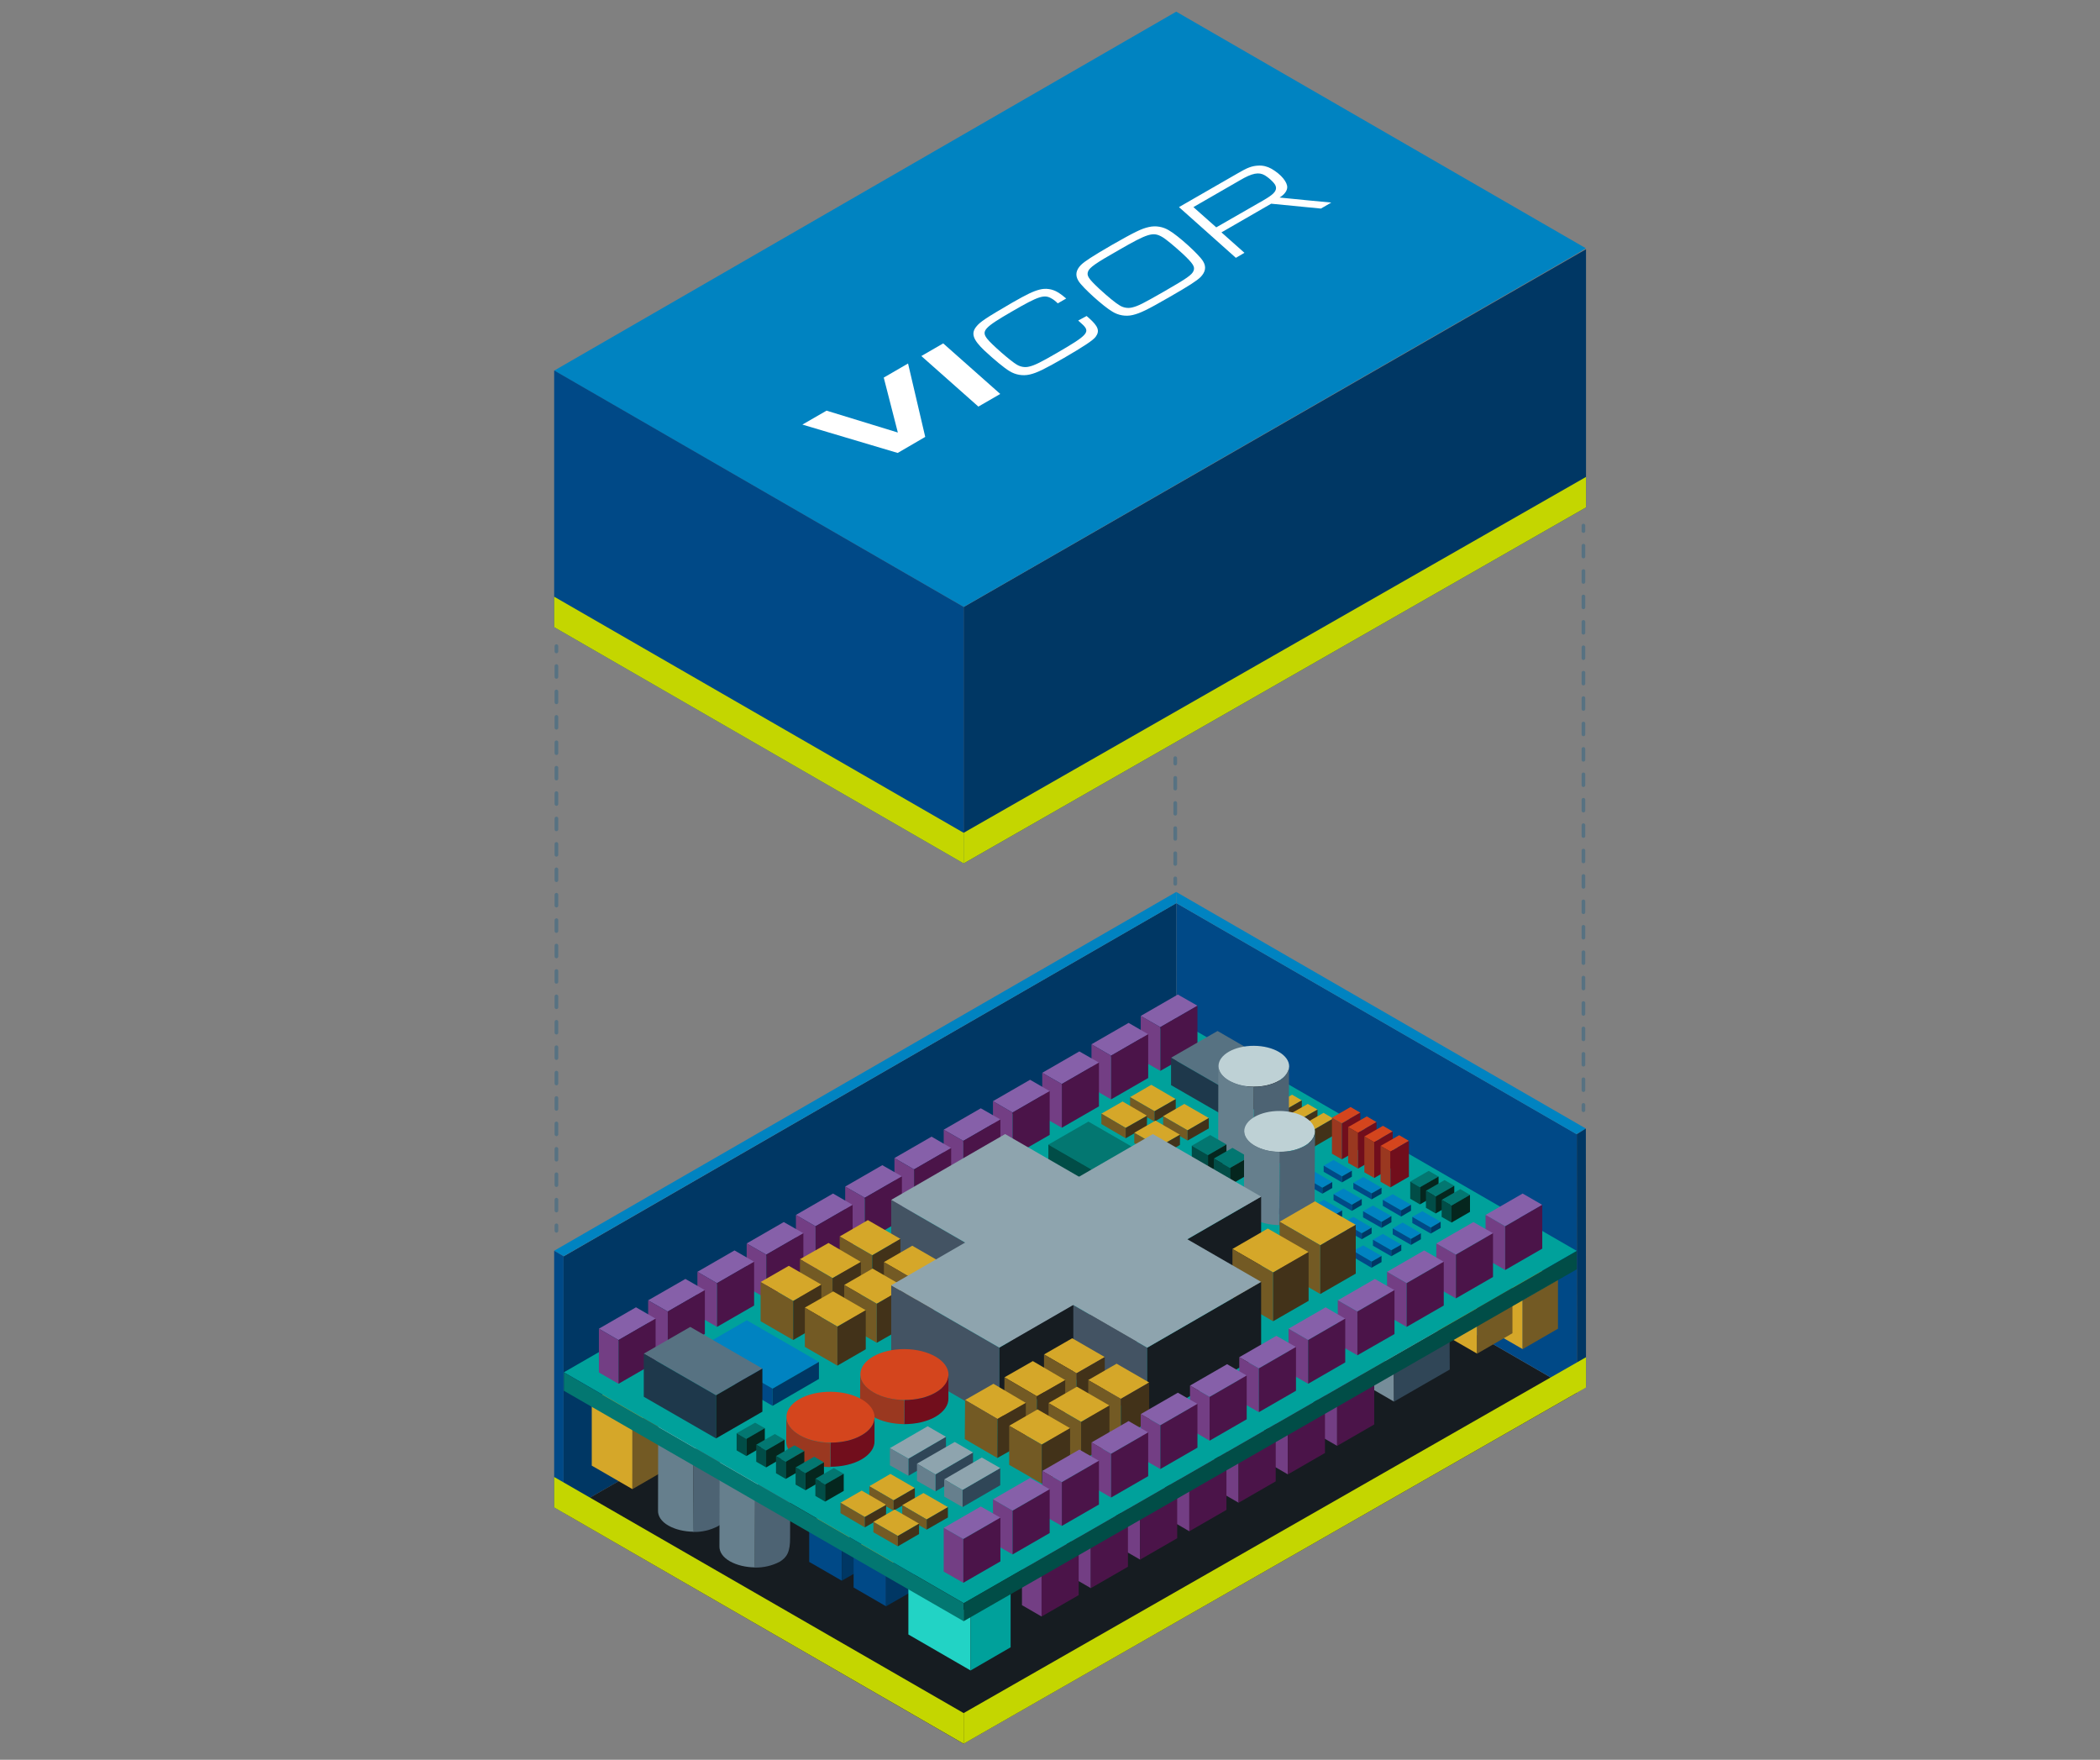 <?xml version="1.0" encoding="utf-8"?>
<!-- Generator: Adobe Illustrator 25.4.2, SVG Export Plug-In . SVG Version: 6.00 Build 0)  -->
<svg version="1.1" id="Layer_1" xmlns="http://www.w3.org/2000/svg" xmlns:xlink="http://www.w3.org/1999/xlink" x="0px" y="0px"
	 viewBox="0 0 1296 1085.9" style="enable-background:new 0 0 1296 1085.9;" xml:space="preserve">
<rect x="0" y="0" width="1296" height="1085.9" fill="#808080" stroke="none"/>
<style type="text/css">
	.st0{fill:#003764;}
	.st1{fill:#0083C1;}
	.st2{fill:#004987;}
	.st3{fill:#C4D600;}
	.st4{fill:#161C21;}
	.st5{fill:#768D99;}
	.st6{fill:#BED1D5;}
	.st7{fill:#304657;}
	.st8{fill:#D5A729;}
	.st9{fill:#735A24;}
	.st10{fill:#22D3C5;}
	.st11{fill:#00A19B;}
	.st12{fill:#8660A9;}
	.st13{fill:#733E84;}
	.st14{fill:#4B1449;}
	.st15{fill:#4D6373;}
	.st16{fill:#667F8D;}
	.st17{fill:#037771;}
	.st18{fill:#014D47;}
	.st19{fill:#8EA4AE;}
	.st20{fill:#423219;}
	.st21{fill:#577282;}
	.st22{fill:#1E384B;}
	.st23{fill:#05261E;}
	.st24{fill:#435363;}
	.st25{fill:#D4451D;}
	.st26{fill:#710E1C;}
	.st27{fill:#9A3820;}
	.st28{fill:#FFFFFF;}
	.st29{fill:none;stroke:#577282;stroke-width:2.25;stroke-linecap:round;stroke-linejoin:round;}
	.st30{fill:none;stroke:#577282;stroke-width:2.25;stroke-linecap:round;stroke-linejoin:round;stroke-dasharray:6.72,8.96;}
	.st31{fill:none;stroke:#577282;stroke-width:2.25;stroke-linecap:round;stroke-linejoin:round;stroke-dasharray:6.64,8.86;}
</style>
<polygon class="st0" points="978.8,313.1 978.8,153.8 594.7,374.6 594.7,532.8 "/>
<polygon class="st1" points="725.9,7.2 342,228.7 347.8,232.1 594.7,374.5 973,156.7 978.7,153.2 "/>
<polygon class="st2" points="342,387 342,228.6 594.7,374.5 594.7,532.8 "/>
<polygon class="st3" points="342,387 342,368.2 594.7,513.9 594.7,532.8 "/>
<polygon class="st3" points="978.8,313.1 978.8,294.3 594.7,513.9 594.7,532.8 "/>
<polygon class="st0" points="726.1,716.6 726,557.3 347.8,775.3 347.8,933.5 "/>
<polygon class="st4" points="347.8,933.5 594.6,1076 973.3,859.4 726.1,716.6 "/>
<polyline class="st5" points="860.2,843.3 824.3,822.5 824.4,844.1 860.3,864.9 "/>
<polygon class="st6" points="858.6,802.7 824.3,822.5 860.2,843.3 894.6,823.5 "/>
<polyline class="st7" points="860.2,843.3 894.6,823.5 894.7,845.1 860.3,864.9 "/>
<polygon class="st2" points="726.1,716.6 726,557.3 973.1,699.9 973.2,859.3 "/>
<polygon class="st8" points="939.7,802.4 914.5,787.8 936.4,775.2 961.5,789.8 "/>
<polygon class="st8" points="914.5,787.8 914.5,818 939.7,832.5 939.7,802.4 "/>
<polygon class="st9" points="961.5,789.8 961.5,819.9 939.7,832.5 939.7,802.4 "/>
<polygon class="st8" points="911.6,805.2 886.5,790.7 908.3,778.1 933.4,792.6 "/>
<polygon class="st8" points="886.5,790.7 886.5,820.8 911.6,835.3 911.6,805.2 "/>
<polygon class="st9" points="933.4,792.6 933.4,822.7 911.6,835.3 911.6,805.2 "/>
<polygon class="st8" points="519.5,951.3 499.4,939.7 516.8,929.6 537,941.2 "/>
<polygon class="st2" points="499.4,939.7 499.4,963.8 519.5,975.4 519.5,951.3 "/>
<polygon class="st0" points="537,941.2 537,965.4 519.5,975.4 519.5,951.3 "/>
<polygon class="st8" points="546.8,967.1 526.8,955.5 544.2,945.4 564.3,957 "/>
<polygon class="st2" points="526.8,955.5 526.8,979.6 546.8,991.2 546.8,967.1 "/>
<polygon class="st0" points="564.3,957 564.3,981.2 546.8,991.2 546.8,967.1 "/>
<polygon class="st10" points="560.6,973.5 560.6,1008.6 599,1030.8 599,995.7 "/>
<polygon class="st11" points="623.7,981.4 623.7,1016.5 599,1030.8 599,995.7 "/>
<polygon class="st8" points="390.3,879 365.2,864.4 387,851.8 412.1,866.4 "/>
<polygon class="st8" points="365.2,864.4 365.2,904.4 390.3,918.9 390.3,879 "/>
<polygon class="st9" points="412.1,866.4 412.1,906.3 390.3,918.9 390.3,879 "/>
<polygon class="st12" points="825.2,865.2 813.1,858.2 836,845 848.1,852 "/>
<polygon class="st13" points="813.1,858.2 813.1,885.2 825.2,892.2 825.2,865.2 "/>
<polygon class="st14" points="848.1,852 848.1,879 825.2,892.2 825.2,865.2 "/>
<polygon class="st12" points="794.8,882.8 782.7,875.8 805.6,862.6 817.7,869.6 "/>
<polygon class="st13" points="782.7,875.8 782.7,902.8 794.8,909.8 794.8,882.8 "/>
<polygon class="st14" points="817.7,869.6 817.7,896.6 794.8,909.8 794.8,882.8 "/>
<polygon class="st12" points="764.4,900.3 752.3,893.3 775.2,880.1 787.3,887.1 "/>
<polygon class="st13" points="752.3,893.3 752.3,920.3 764.4,927.3 764.4,900.3 "/>
<polygon class="st14" points="787.3,887.1 787.3,914.1 764.4,927.3 764.4,900.3 "/>
<polygon class="st12" points="734,917.9 721.9,910.9 744.8,897.7 756.9,904.7 "/>
<polygon class="st13" points="721.9,910.9 721.9,937.9 734,944.9 734,917.9 "/>
<polygon class="st14" points="756.9,904.7 756.9,931.7 734,944.9 734,917.9 "/>
<polygon class="st12" points="703.6,935.4 691.5,928.4 714.4,915.2 726.5,922.2 "/>
<polygon class="st13" points="691.5,928.4 691.5,955.4 703.6,962.4 703.6,935.4 "/>
<polygon class="st14" points="726.5,922.2 726.5,949.2 703.6,962.4 703.6,935.4 "/>
<polygon class="st12" points="673.2,953 661.1,946 684,932.8 696.1,939.8 "/>
<polygon class="st13" points="661.1,946 661.1,973 673.2,980 673.2,953 "/>
<polygon class="st14" points="696.1,939.8 696.1,966.8 673.2,980 673.2,953 "/>
<polygon class="st12" points="642.8,970.5 630.7,963.5 653.6,950.3 665.7,957.3 "/>
<polygon class="st13" points="630.7,963.5 630.7,990.5 642.8,997.5 642.8,970.5 "/>
<polygon class="st14" points="665.7,957.3 665.7,984.3 642.8,997.5 642.8,970.5 "/>
<ellipse transform="matrix(5.410451e-03 -1 1 5.410451e-03 -455.86 1304.678)" class="st6" cx="427.9" cy="881.5" rx="12.6" ry="21.8"/>
<path class="st15" d="M449.6,926.6l0.1-44.9c0,2.4-2.1,6.4-6.2,8.8c-4.7,2.5-10,3.7-15.4,3.6l-0.2,36.2l-0.1,12.6l-0.1,2.4
	c5.4,0.2,10.8-1.1,15.5-3.6C447.6,939.1,449.7,935.8,449.6,926.6z"/>
<path class="st16" d="M427.9,920.1l0.1-26c-5.3,0.1-10.6-1.2-15.3-3.8c-4.1-2.4-6.4-5.5-6.5-8.7l-0.1,50.6c-0.1,3.3,2,6.7,6.4,9.2
	s9.9,3.7,15.4,3.8L427.9,920.1L427.9,920.1z"/>
<ellipse transform="matrix(5.410451e-03 -1 1 5.410451e-03 -440.009 1364.493)" class="st6" cx="465.9" cy="903.4" rx="12.6" ry="21.8"/>
<path class="st15" d="M487.6,948.6l0.1-44.9c0,2.4-2.1,6.4-6.2,8.8c-4.7,2.5-10,3.7-15.4,3.6l-0.2,36.2l-0.1,12.6l-0.1,2.4
	c5.4,0.1,10.8-1.1,15.5-3.6C485.6,961,487.7,957.7,487.6,948.6z"/>
<path class="st16" d="M465.9,942.1l0.1-26c-5.3,0.1-10.6-1.2-15.3-3.8c-4.1-2.4-6.4-5.5-6.6-8.7l-0.1,50.6c-0.1,3.3,2,6.7,6.4,9.2
	s9.9,3.7,15.4,3.8L465.9,942.1L465.9,942.1z"/>
<polygon class="st11" points="348,846.8 594.8,989.3 973.1,771.9 725.8,629.1 "/>
<polygon class="st17" points="348,858.2 348,846.9 594.7,989.3 594.7,1000.4 "/>
<polygon class="st18" points="973.2,783.2 973.2,771.9 594.7,989.3 594.7,1000.4 "/>
<polygon class="st1" points="846.5,778.5 835.2,771.9 841.3,768.5 852.6,775 "/>
<polygon class="st2" points="835.2,771.9 835.2,775.7 846.4,782.3 846.5,778.5 "/>
<polygon class="st0" points="852.6,775 852.6,778.8 846.4,782.3 846.5,778.5 "/>
<polygon class="st1" points="858.6,771.5 847.3,765 853.4,761.4 864.8,768 "/>
<polygon class="st2" points="847.3,765 847.3,768.7 858.6,775.2 858.6,771.5 "/>
<polygon class="st0" points="864.8,768 864.8,771.7 858.6,775.2 858.6,771.5 "/>
<polygon class="st1" points="870.8,764.5 859.5,758 865.6,754.4 876.9,761 "/>
<polygon class="st2" points="859.5,758 859.5,761.7 870.8,768.2 870.8,764.5 "/>
<polygon class="st0" points="876.9,761 876.9,764.7 870.8,768.2 870.8,764.5 "/>
<polygon class="st1" points="883,757.5 871.6,750.9 877.8,747.4 889.1,753.9 "/>
<polygon class="st2" points="871.6,750.9 871.6,754.7 883,761.2 883,757.5 "/>
<polygon class="st0" points="889.1,753.9 889.1,757.7 883,761.2 883,757.5 "/>
<polygon class="st1" points="828.2,768 816.9,761.4 823.1,757.9 834.4,764.5 "/>
<polygon class="st2" points="816.9,761.4 816.9,765.2 828.2,771.7 828.2,768 "/>
<polygon class="st0" points="834.4,764.5 834.3,768.3 828.2,771.7 828.2,768 "/>
<polygon class="st1" points="840.4,761 829.1,754.4 835.2,750.9 846.5,757.5 "/>
<polygon class="st2" points="829.1,754.4 829.1,758.2 840.4,764.7 840.4,761 "/>
<polygon class="st0" points="846.5,757.5 846.5,761.2 840.4,764.7 840.4,761 "/>
<polygon class="st1" points="852.6,754 841.2,747.4 847.3,743.9 858.7,750.4 "/>
<polygon class="st2" points="841.2,747.4 841.2,751.2 852.6,757.7 852.6,754 "/>
<polygon class="st0" points="858.7,750.4 858.7,754.2 852.6,757.7 852.6,754 "/>
<polygon class="st1" points="864.7,746.9 853.4,740.4 859.5,736.9 870.8,743.4 "/>
<polygon class="st2" points="853.4,740.4 853.4,744.1 864.7,750.7 864.7,746.9 "/>
<polygon class="st0" points="870.8,743.4 870.8,747.1 864.7,750.7 864.7,746.9 "/>
<polygon class="st1" points="810,757.5 798.7,750.9 804.8,747.4 816.1,754 "/>
<polygon class="st2" points="798.7,750.9 798.7,754.6 810,761.2 810,757.5 "/>
<polygon class="st0" points="816.1,754 816.1,757.7 810,761.2 810,757.5 "/>
<polygon class="st1" points="822.2,750.5 810.8,743.9 817,740.4 828.3,746.9 "/>
<polygon class="st2" points="810.8,743.9 810.8,747.6 822.2,754.2 822.2,750.5 "/>
<polygon class="st0" points="828.3,746.9 828.3,750.7 822.2,754.2 822.2,750.5 "/>
<polygon class="st1" points="834.3,743.4 823,736.9 829.1,733.4 840.4,739.9 "/>
<polygon class="st2" points="823,736.9 823,740.6 834.3,747.2 834.3,743.4 "/>
<polygon class="st0" points="840.4,739.9 840.4,743.6 834.3,747.2 834.3,743.4 "/>
<polygon class="st1" points="846.5,736.4 835.2,729.9 841.3,726.3 852.6,732.9 "/>
<polygon class="st2" points="835.2,729.9 835.2,733.6 846.5,740.1 846.5,736.4 "/>
<polygon class="st0" points="852.6,732.9 852.6,736.6 846.5,740.1 846.5,736.4 "/>
<polygon class="st1" points="791.8,747 780.5,740.4 786.6,736.9 797.9,743.5 "/>
<polygon class="st2" points="780.5,740.4 780.4,744.1 791.7,750.7 791.8,747 "/>
<polygon class="st0" points="797.9,743.5 797.9,747.2 791.7,750.7 791.8,747 "/>
<polygon class="st1" points="803.9,739.9 792.6,733.4 798.7,729.9 810,736.4 "/>
<polygon class="st2" points="792.6,733.4 792.6,737.1 803.9,743.7 803.9,739.9 "/>
<polygon class="st0" points="810,736.4 810,740.1 803.9,743.7 803.9,739.9 "/>
<polygon class="st1" points="816.1,732.9 804.8,726.4 810.9,722.8 822.2,729.4 "/>
<polygon class="st2" points="804.8,726.4 804.8,730.1 816.1,736.6 816.1,732.9 "/>
<polygon class="st0" points="822.2,729.4 822.2,733.1 816.1,736.6 816.1,732.9 "/>
<polygon class="st1" points="828.2,725.9 816.9,719.3 823,715.8 834.3,722.4 "/>
<polygon class="st2" points="816.9,719.3 816.9,723.1 828.2,729.6 828.2,725.9 "/>
<polygon class="st0" points="834.3,722.4 834.3,726.1 828.2,729.6 828.2,725.9 "/>
<polygon class="st7" points="583.8,886.6 583.8,897.2 560.6,910.7 560.6,900.1 "/>
<polygon class="st19" points="560.6,900.1 549.2,893.6 572.5,880.1 583.8,886.6 "/>
<polygon class="st16" points="549.2,893.6 549.2,904.2 560.6,910.7 560.6,900.1 "/>
<polygon class="st7" points="600.5,896.3 600.5,906.9 577.3,920.3 577.3,909.8 "/>
<polygon class="st19" points="577.3,909.8 565.9,903.2 589.2,889.8 600.5,896.3 "/>
<polygon class="st16" points="565.9,903.2 565.9,913.8 577.3,920.3 577.3,909.8 "/>
<polygon class="st7" points="617.3,905.9 617.3,916.5 594,930 594,919.4 "/>
<polygon class="st19" points="594,919.4 582.7,912.9 605.9,899.4 617.3,905.9 "/>
<polygon class="st16" points="582.7,912.9 582.7,923.5 594,930 594,919.4 "/>
<polygon class="st8" points="712.5,685.7 697.4,677 710.5,669.4 725.6,678.2 "/>
<polygon class="st9" points="697.4,677 697.4,683.4 712.5,692.1 712.5,685.7 "/>
<polygon class="st20" points="725.6,678.2 725.6,684.5 712.5,692.1 712.5,685.7 "/>
<polygon class="st8" points="694.7,696 679.7,687.2 692.8,679.7 707.9,688.5 "/>
<polygon class="st9" points="679.7,687.2 679.7,693.6 694.7,702.4 694.7,696 "/>
<polygon class="st20" points="707.9,688.5 707.8,694.9 694.7,702.4 694.7,696 "/>
<polygon class="st8" points="732.9,697.5 717.8,688.8 730.9,681.2 746,689.9 "/>
<polygon class="st9" points="717.8,688.8 717.8,695.1 732.9,703.8 732.9,697.5 "/>
<polygon class="st20" points="746,689.9 746,696.3 732.9,703.8 732.9,697.5 "/>
<polygon class="st8" points="715.1,707.7 700,699 713.1,691.5 728.2,700.2 "/>
<polygon class="st9" points="700,699 700,705.4 715.1,714.1 715.1,707.7 "/>
<polygon class="st20" points="728.2,700.2 728.2,706.5 715.1,714.1 715.1,707.7 "/>
<polygon class="st12" points="716.1,633.8 704,626.9 726.9,613.7 739,620.6 "/>
<polygon class="st13" points="704,626.9 704,653.9 716.1,660.8 716.1,633.8 "/>
<polygon class="st14" points="739,620.6 739,647.7 716.1,660.8 716.1,633.8 "/>
<polygon class="st21" points="761.2,674.9 722.7,652.7 751.4,636.2 789.8,658.4 "/>
<polygon class="st22" points="722.7,652.7 722.7,669.6 761.2,691.8 761.2,674.9 "/>
<polygon class="st4" points="789.8,658.4 789.8,675.2 761.2,691.8 761.2,674.9 "/>
<polygon class="st17" points="685.5,728.5 647,706.3 671.7,692.1 710.2,714.3 "/>
<polygon class="st18" points="647,706.3 647,723.2 685.5,745.4 685.5,728.5 "/>
<polygon class="st4" points="710.2,714.3 710.2,731.2 685.5,745.4 685.5,728.5 "/>
<polygon class="st8" points="791.9,685.6 785.9,682 797.4,675.5 803.4,679 "/>
<polygon class="st18" points="785.9,682 785.8,692.6 791.9,696.1 791.9,685.6 "/>
<polygon class="st20" points="803.4,679 803.4,689.6 791.9,696.1 791.9,685.6 "/>
<polygon class="st8" points="801.6,691.2 795.6,687.7 807.1,681.2 813.1,684.7 "/>
<polygon class="st18" points="795.6,687.7 795.5,698.3 801.6,701.8 801.6,691.2 "/>
<polygon class="st20" points="813.1,684.7 813,695.3 801.6,701.8 801.6,691.2 "/>
<polygon class="st8" points="811.4,696.8 805.3,693.3 816.8,686.7 822.8,690.2 "/>
<polygon class="st18" points="805.3,693.3 805.3,703.9 811.4,707.4 811.4,696.8 "/>
<polygon class="st20" points="822.8,690.2 822.8,700.8 811.4,707.4 811.4,696.8 "/>
<ellipse transform="matrix(5.410451e-03 -1 1 5.410451e-03 111.614 1428.182)" class="st6" cx="773.8" cy="658" rx="12.6" ry="21.8"/>
<path class="st15" d="M795.4,703.1l0.1-44.9c0,2.5-2.1,6.4-6.2,8.8c-4.7,2.5-10,3.7-15.4,3.6l-0.2,36.2l-0.1,12.6l-0.1,2.4
	c5.4,0.1,10.8-1.1,15.5-3.6C793.5,715.6,795.5,712.3,795.4,703.1z"/>
<path class="st16" d="M773.7,696.6l0.1-26c-5.3,0.1-10.6-1.2-15.3-3.8c-4.1-2.4-6.4-5.5-6.6-8.7l-0.1,50.6c-0.1,3.3,2,6.7,6.3,9.2
	c4.2,2.5,9.9,3.7,15.4,3.8L773.7,696.6L773.7,696.6z"/>
<polygon class="st17" points="745.5,712.8 735.5,707 746.9,700.4 756.9,706.2 "/>
<polygon class="st18" points="735.5,707 735.5,717.6 745.5,723.3 745.5,712.8 "/>
<polygon class="st23" points="756.9,706.2 756.9,716.7 745.5,723.3 745.5,712.8 "/>
<polygon class="st17" points="759.1,720.7 749.1,714.9 760.6,708.3 770.6,714.1 "/>
<polygon class="st18" points="749.1,714.9 749.1,725.5 759.1,731.2 759.1,720.7 "/>
<polygon class="st23" points="770.6,714.1 770.6,724.6 759.1,731.2 759.1,720.7 "/>
<ellipse transform="matrix(5.410451e-03 -1 1 5.410451e-03 87.217 1484.067)" class="st6" cx="789.7" cy="698.2" rx="12.6" ry="21.8"/>
<path class="st15" d="M811.3,743.3l0.2-44.7c-0.1,3.1-2.2,6.2-6.3,8.5c-4.7,2.5-10,3.8-15.4,3.6l-0.2,30.3l-0.1,12.6l-0.1,2.4
	c5.4,0.1,10.8-1.1,15.5-3.6C809.4,749.9,811.5,746.6,811.3,743.3z"/>
<path class="st16" d="M789.6,731l0.1-20.2c-5.3,0.1-10.6-1.2-15.3-3.8c-4.1-2.4-6.4-5.5-6.6-8.7l-0.1,44.7c-0.1,3.3,2,6.7,6.3,9.2
	c4.2,2.5,9.9,3.7,15.4,3.8L789.6,731L789.6,731z"/>
<polygon class="st12" points="685.7,651.4 673.6,644.4 696.5,631.2 708.6,638.2 "/>
<polygon class="st13" points="673.6,644.4 673.6,671.4 685.7,678.4 685.7,651.4 "/>
<polygon class="st14" points="708.6,638.2 708.6,665.2 685.7,678.4 685.7,651.4 "/>
<polygon class="st12" points="655.3,668.9 643.2,662 666.1,648.8 678.2,655.7 "/>
<polygon class="st13" points="643.2,662 643.2,689 655.3,695.9 655.3,668.9 "/>
<polygon class="st14" points="678.2,655.7 678.2,682.7 655.3,695.9 655.3,668.9 "/>
<polygon class="st12" points="624.9,686.5 612.8,679.5 635.7,666.3 647.8,673.3 "/>
<polygon class="st13" points="612.8,679.5 612.8,706.5 624.9,713.5 624.9,686.5 "/>
<polygon class="st14" points="647.8,673.3 647.8,700.3 624.9,713.5 624.9,686.5 "/>
<polygon class="st12" points="594.5,704 582.4,697.1 605.3,683.9 617.4,690.8 "/>
<polygon class="st13" points="582.4,697.1 582.4,724.1 594.5,731 594.5,704 "/>
<polygon class="st14" points="617.4,690.8 617.4,717.8 594.5,731 594.5,704 "/>
<polygon class="st12" points="564.1,721.6 552,714.6 574.9,701.4 587,708.4 "/>
<polygon class="st13" points="552,714.6 552,741.6 564.1,748.6 564.1,721.6 "/>
<polygon class="st14" points="587,708.4 587,735.4 564.1,748.6 564.1,721.6 "/>
<polygon class="st12" points="533.7,739.1 521.6,732.2 544.5,719 556.6,725.9 "/>
<polygon class="st13" points="521.6,732.2 521.6,759.2 533.7,766.1 533.7,739.1 "/>
<polygon class="st14" points="556.6,725.9 556.6,752.9 533.7,766.1 533.7,739.1 "/>
<polygon class="st12" points="503.3,756.7 491.2,749.7 514.1,736.5 526.2,743.5 "/>
<polygon class="st13" points="491.2,749.7 491.2,776.7 503.3,783.7 503.3,756.7 "/>
<polygon class="st14" points="526.2,743.5 526.2,770.5 503.3,783.7 503.3,756.7 "/>
<polygon class="st12" points="472.9,774.2 460.8,767.3 483.7,754.1 495.8,761 "/>
<polygon class="st13" points="460.8,767.3 460.8,794.3 472.9,801.2 472.9,774.2 "/>
<polygon class="st14" points="495.8,761 495.8,788 472.9,801.2 472.9,774.2 "/>
<polygon class="st12" points="442.5,791.8 430.4,784.8 453.3,771.6 465.4,778.6 "/>
<polygon class="st13" points="430.4,784.8 430.4,811.8 442.5,818.8 442.5,791.8 "/>
<polygon class="st14" points="465.4,778.6 465.4,805.6 442.5,818.8 442.5,791.8 "/>
<polygon class="st12" points="412.1,809.3 400,802.4 423,789.2 435,796.1 "/>
<polygon class="st13" points="400,802.4 400,829.4 412.1,836.3 412.1,809.3 "/>
<polygon class="st14" points="435,796.1 435,823.1 412.1,836.3 412.1,809.3 "/>
<polygon class="st12" points="381.7,826.9 369.6,819.9 392.5,806.7 404.6,813.7 "/>
<polygon class="st13" points="369.6,819.9 369.6,846.9 381.7,853.9 381.7,826.9 "/>
<polygon class="st14" points="404.6,813.7 404.6,840.7 381.7,853.9 381.7,826.9 "/>
<polygon class="st4" points="732.7,776.4 732.7,809.8 662.4,850.4 662.4,817 "/>
<polygon class="st4" points="778.3,738.4 778.3,783.5 708,824.1 708,779 "/>
<polygon class="st8" points="814.8,768.4 789.7,753.9 811.5,741.3 836.7,755.8 "/>
<polygon class="st9" points="789.7,753.9 789.7,784 814.8,798.5 814.8,768.4 "/>
<polygon class="st20" points="836.7,755.8 836.7,785.9 814.8,798.5 814.8,768.4 "/>
<polygon class="st8" points="785.7,785.2 760.6,770.7 782.4,758.1 807.6,772.6 "/>
<polygon class="st9" points="760.6,770.7 760.6,800.8 785.7,815.3 785.7,785.2 "/>
<polygon class="st20" points="807.6,772.6 807.6,802.7 785.7,815.3 785.7,785.2 "/>
<polygon class="st24" points="550,740.4 550,785.5 708,876.7 708,831.6 "/>
<polygon class="st8" points="538.3,774.6 518.2,763 535.6,752.9 555.7,764.5 "/>
<polygon class="st9" points="518.2,763 518.2,787.1 538.3,798.7 538.3,774.6 "/>
<polygon class="st20" points="555.7,764.5 555.7,788.6 538.3,798.7 538.3,774.6 "/>
<polygon class="st8" points="565.6,790.4 545.5,778.8 563,768.7 583.1,780.3 "/>
<polygon class="st9" points="545.5,778.8 545.5,802.9 565.6,814.5 565.6,790.4 "/>
<polygon class="st20" points="583.1,780.3 583.1,804.4 565.6,814.5 565.6,790.4 "/>
<polygon class="st8" points="513.8,788.7 493.7,777 511.3,767 531.3,778.7 "/>
<polygon class="st9" points="493.7,777 493.6,801.1 513.7,812.9 513.8,788.7 "/>
<polygon class="st20" points="531.3,778.7 531.2,802.9 513.7,812.9 513.8,788.7 "/>
<polygon class="st8" points="541.1,804.5 521,792.9 538.5,782.8 558.6,794.4 "/>
<polygon class="st9" points="521,792.9 521,817 541.1,828.6 541.1,804.5 "/>
<polygon class="st20" points="558.6,794.4 558.6,818.6 541.1,828.6 541.1,804.5 "/>
<polygon class="st24" points="550,793.1 550,838.2 616.8,876.7 616.8,831.6 "/>
<polygon class="st8" points="489.5,802.8 469.4,791.1 486.8,781.1 506.9,792.7 "/>
<polygon class="st9" points="469.4,791.1 469.4,815.3 489.5,826.9 489.5,802.8 "/>
<polygon class="st20" points="506.9,792.7 506.9,816.8 489.5,826.9 489.5,802.8 "/>
<polygon class="st8" points="516.8,818.6 496.7,806.9 514.2,796.9 534.3,808.5 "/>
<polygon class="st9" points="496.7,806.9 496.7,831.1 516.8,842.7 516.8,818.6 "/>
<polygon class="st20" points="534.3,808.5 534.3,832.6 516.8,842.7 516.8,818.6 "/>
<polygon class="st4" points="778.3,791 778.3,836.2 708,876.7 708,831.6 "/>
<polygon class="st19" points="616.8,831.6 550,793.1 711.5,699.8 778.3,738.4 "/>
<polygon class="st4" points="662.4,805.3 662.4,850.4 616.8,876.7 616.8,831.6 "/>
<polygon class="st19" points="708,831.6 550,740.4 620.3,699.8 778.3,791 "/>
<ellipse transform="matrix(5.410451e-03 -1 1 5.410451e-03 -293.062 1401.702)" class="st25" cx="558.1" cy="848.2" rx="15.7" ry="27.2"/>
<path class="st26" d="M585.3,862.8v-14.2c-0.1,3.9-2.8,7.8-7.9,10.7c-5.3,3.1-12.2,4.6-19.2,4.6l-0.1,2.1v9.8l-0.1,3
	c7,0,14.1-1.5,19.4-4.6S585.5,866.9,585.3,862.8z"/>
<path class="st27" d="M558.1,863.9h0.1c-6.9-0.1-13.8-1.6-19.1-4.7s-8-6.9-8.2-10.8l-0.1,14.2c-0.2,4.1,2.5,8.3,7.9,11.5
	c5.3,3.1,12.3,4.6,19.3,4.7L558.1,863.9L558.1,863.9z"/>
<ellipse transform="matrix(5.410031e-03 -1 1 5.410031e-03 -364.733 1382.285)" class="st25" cx="512.5" cy="874.5" rx="15.7" ry="27.2"/>
<path class="st26" d="M539.7,889.1v-14.2c-0.1,3.9-2.8,7.8-7.9,10.7c-5.3,3.1-12.2,4.6-19.2,4.6l-0.1,2.1v9.8l-0.1,3
	c7,0,14.1-1.5,19.4-4.6S539.9,893.2,539.7,889.1z"/>
<path class="st27" d="M512.5,890.3h0.1c-6.9-0.1-13.8-1.6-19.1-4.7s-8-6.9-8.2-10.8l-0.1,14.2c-0.2,4.2,2.5,8.3,7.9,11.6
	c5.3,3.1,12.3,4.6,19.3,4.7L512.5,890.3C512.5,890.3,512.5,885.3,512.5,890.3z"/>
<polygon class="st8" points="664.4,847.4 644.3,835.8 661.7,825.8 681.8,837.4 "/>
<polygon class="st9" points="644.3,835.8 644.3,859.9 664.4,871.5 664.4,847.4 "/>
<polygon class="st20" points="681.8,837.4 681.8,861.5 664.4,871.5 664.4,847.4 "/>
<polygon class="st8" points="691.7,863.2 671.6,851.6 689.1,841.5 709.2,853.1 "/>
<polygon class="st9" points="671.6,851.6 671.6,875.7 691.7,887.3 691.7,863.2 "/>
<polygon class="st20" points="709.2,853.1 709.2,877.3 691.7,887.3 691.7,863.2 "/>
<polygon class="st8" points="639.9,861.6 619.9,849.9 637.4,839.9 657.4,851.6 "/>
<polygon class="st9" points="619.9,849.9 619.7,874 639.8,885.7 639.9,861.6 "/>
<polygon class="st20" points="657.4,851.6 657.3,875.7 639.8,885.7 639.9,861.6 "/>
<polygon class="st8" points="667.2,877.4 647.1,865.8 664.6,855.7 684.7,867.3 "/>
<polygon class="st9" points="647.1,865.8 647.1,889.9 667.2,901.5 667.2,877.4 "/>
<polygon class="st20" points="684.7,867.3 684.7,891.4 667.2,901.5 667.2,877.4 "/>
<polygon class="st8" points="615.6,875.6 595.6,863.9 613.1,853.9 633.1,865.7 "/>
<polygon class="st9" points="595.6,863.9 595.4,888 615.5,899.7 615.6,875.6 "/>
<polygon class="st20" points="633.1,865.7 633,889.8 615.5,899.7 615.6,875.6 "/>
<polygon class="st8" points="642.9,891.4 622.8,879.8 640.3,869.7 660.4,881.3 "/>
<polygon class="st9" points="622.8,879.8 622.8,903.9 642.9,915.5 642.9,891.4 "/>
<polygon class="st20" points="660.4,881.3 660.4,905.4 642.9,915.5 642.9,891.4 "/>
<polygon class="st12" points="928.9,756.7 916.8,749.7 939.7,736.5 951.8,743.5 "/>
<polygon class="st13" points="916.8,749.7 916.8,776.7 928.9,783.7 928.9,756.7 "/>
<polygon class="st14" points="951.8,743.5 951.8,770.5 928.9,783.7 928.9,756.7 "/>
<polygon class="st12" points="898.5,774.2 886.4,767.3 909.3,754.1 921.4,761 "/>
<polygon class="st13" points="886.4,767.3 886.4,794.3 898.5,801.2 898.5,774.2 "/>
<polygon class="st14" points="921.4,761 921.4,788 898.5,801.2 898.5,774.2 "/>
<polygon class="st12" points="868.1,791.8 856,784.8 878.9,771.6 891,778.6 "/>
<polygon class="st13" points="856,784.8 856,811.8 868.1,818.8 868.1,791.8 "/>
<polygon class="st14" points="891,778.6 891,805.6 868.1,818.8 868.1,791.8 "/>
<polygon class="st12" points="837.7,809.3 825.6,802.4 848.5,789.2 860.6,796.1 "/>
<polygon class="st13" points="825.6,802.4 825.6,829.4 837.7,836.3 837.7,809.3 "/>
<polygon class="st14" points="860.6,796.1 860.6,823.2 837.7,836.3 837.7,809.3 "/>
<polygon class="st12" points="807.3,826.9 795.2,819.9 818.1,806.7 830.2,813.7 "/>
<polygon class="st13" points="795.2,819.9 795.2,846.9 807.3,853.9 807.3,826.9 "/>
<polygon class="st14" points="830.2,813.7 830.2,840.7 807.3,853.9 807.3,826.9 "/>
<polygon class="st12" points="776.9,844.4 764.8,837.5 787.7,824.3 799.8,831.2 "/>
<polygon class="st13" points="764.8,837.5 764.8,864.5 776.9,871.4 776.9,844.4 "/>
<polygon class="st14" points="799.8,831.2 799.8,858.2 776.9,871.4 776.9,844.4 "/>
<polygon class="st12" points="746.5,862 734.4,855 757.3,841.8 769.4,848.8 "/>
<polygon class="st13" points="734.4,855 734.4,882 746.5,889 746.5,862 "/>
<polygon class="st14" points="769.4,848.8 769.4,875.8 746.5,889 746.5,862 "/>
<polygon class="st12" points="716.1,879.5 704,872.6 726.9,859.4 739,866.3 "/>
<polygon class="st13" points="704,872.6 704,899.6 716.1,906.5 716.1,879.5 "/>
<polygon class="st14" points="739,866.3 739,893.3 716.1,906.5 716.1,879.5 "/>
<polygon class="st12" points="685.7,897.1 673.6,890.1 696.5,876.9 708.6,883.9 "/>
<polygon class="st13" points="673.6,890.1 673.6,917.1 685.7,924.1 685.7,897.1 "/>
<polygon class="st14" points="708.6,883.9 708.6,910.9 685.7,924.1 685.7,897.1 "/>
<polygon class="st12" points="655.3,914.6 643.2,907.7 666.1,894.5 678.2,901.4 "/>
<polygon class="st13" points="643.2,907.7 643.2,934.7 655.3,941.6 655.3,914.6 "/>
<polygon class="st14" points="678.2,901.4 678.2,928.4 655.3,941.6 655.3,914.6 "/>
<polygon class="st12" points="624.9,932.2 612.8,925.2 635.7,912 647.8,919 "/>
<polygon class="st13" points="612.8,925.2 612.8,952.2 624.9,959.2 624.9,932.2 "/>
<polygon class="st14" points="647.8,919 647.8,946 624.9,959.2 624.9,932.2 "/>
<polygon class="st12" points="594.5,949.7 582.4,942.8 605.3,929.6 617.4,936.5 "/>
<polygon class="st13" points="582.4,942.8 582.4,969.8 594.5,976.7 594.5,949.7 "/>
<polygon class="st14" points="617.4,936.5 617.4,963.5 594.5,976.7 594.5,949.7 "/>
<polygon class="st1" points="476.8,856.9 432.3,831.2 460.9,814.7 505.4,840.4 "/>
<polygon class="st2" points="432.3,831.2 432.3,841.8 476.8,867.5 476.8,856.9 "/>
<polygon class="st0" points="505.4,840.4 505.4,850.9 476.8,867.5 476.8,856.9 "/>
<polygon class="st21" points="441.9,861 397.3,835.3 426,818.8 470.5,844.5 "/>
<polygon class="st22" points="397.3,835.3 397.3,861.9 441.9,887.6 441.9,861 "/>
<polygon class="st4" points="470.5,844.5 470.5,871.1 441.9,887.6 441.9,861 "/>
<polygon class="st8" points="551.5,925.8 536.5,917.1 549.5,909.5 564.6,918.2 "/>
<polygon class="st9" points="536.5,917.1 536.5,923.5 551.5,932.2 551.5,925.8 "/>
<polygon class="st20" points="564.6,918.2 564.6,924.6 551.5,932.2 551.5,925.8 "/>
<polygon class="st8" points="533.7,936.1 518.7,927.3 531.8,919.8 546.9,928.6 "/>
<polygon class="st9" points="518.7,927.3 518.7,933.7 533.7,942.5 533.7,936.1 "/>
<polygon class="st20" points="546.9,928.6 546.8,935 533.7,942.5 533.7,936.1 "/>
<polygon class="st8" points="571.9,937.6 556.8,928.8 569.9,921.3 585,930 "/>
<polygon class="st9" points="556.8,928.8 556.8,935.2 571.9,943.9 571.9,937.6 "/>
<polygon class="st20" points="585,930 585,936.4 571.9,943.9 571.9,937.6 "/>
<polygon class="st8" points="554.1,947.8 539,939.1 552.1,931.5 567.2,940.2 "/>
<polygon class="st9" points="539,939.1 539,945.5 554.1,954.2 554.1,947.8 "/>
<polygon class="st20" points="567.2,940.2 567.2,946.6 554.1,954.2 554.1,947.8 "/>
<polygon class="st17" points="876.3,732.6 870.3,729.1 881.7,722.5 887.8,726 "/>
<polygon class="st18" points="870.3,729.1 870.3,739.7 876.3,743.2 876.3,732.6 "/>
<polygon class="st23" points="887.8,726 887.8,736.6 876.3,743.2 876.3,732.6 "/>
<polygon class="st25" points="828.1,693.2 822,689.7 833.5,683.1 839.5,686.6 "/>
<polygon class="st27" points="822,689.7 822,711.9 828.1,715.4 828.1,693.2 "/>
<polygon class="st26" points="839.5,686.6 839.5,708.8 828.1,715.4 828.1,693.2 "/>
<polygon class="st25" points="838.1,699 832,695.5 843.5,688.9 849.5,692.4 "/>
<polygon class="st27" points="832,695.5 832,717.6 838.1,721.1 838.1,699 "/>
<polygon class="st26" points="849.5,692.4 849.5,714.5 838.1,721.1 838.1,699 "/>
<polygon class="st25" points="848.1,704.8 842,701.3 853.5,694.7 859.5,698.2 "/>
<polygon class="st27" points="842,701.3 842,723.4 848.1,726.9 848.1,704.8 "/>
<polygon class="st26" points="859.5,698.2 859.5,720.3 848.1,726.9 848.1,704.8 "/>
<polygon class="st25" points="858.1,710.6 852,707.1 863.5,700.5 869.5,704 "/>
<polygon class="st27" points="852,707.1 852,729.2 858.1,732.7 858.1,710.6 "/>
<polygon class="st26" points="869.5,704 869.5,726.1 858.1,732.7 858.1,710.6 "/>
<polygon class="st17" points="460.6,887.9 454.6,884.4 466,877.9 472,881.3 "/>
<polygon class="st18" points="454.6,884.4 454.6,895 460.6,898.5 460.6,887.9 "/>
<polygon class="st23" points="472,881.3 472,891.9 460.6,898.5 460.6,887.9 "/>
<polygon class="st17" points="472.8,895 466.7,891.5 478.2,884.9 484.2,888.4 "/>
<polygon class="st18" points="466.7,891.5 466.7,902 472.8,905.5 472.8,895 "/>
<polygon class="st23" points="484.2,888.4 484.2,898.9 472.8,905.5 472.8,895 "/>
<polygon class="st17" points="484.9,902 478.9,898.5 490.3,891.9 496.4,895.4 "/>
<polygon class="st18" points="478.9,898.5 478.9,909.1 484.9,912.6 484.9,902 "/>
<polygon class="st23" points="496.4,895.4 496.4,906 484.9,912.6 484.9,902 "/>
<polygon class="st17" points="497.1,909 491,905.5 502.5,898.9 508.5,902.4 "/>
<polygon class="st18" points="491,905.5 491,916.1 497.1,919.6 497.1,909 "/>
<polygon class="st23" points="508.5,902.4 508.5,913 497.1,919.6 497.1,909 "/>
<polygon class="st17" points="509.2,916 503.2,912.5 514.6,905.9 520.7,909.4 "/>
<polygon class="st18" points="503.2,912.5 503.2,923.1 509.2,926.6 509.2,916 "/>
<polygon class="st23" points="520.7,909.4 520.7,920 509.2,926.6 509.2,916 "/>
<polygon class="st17" points="886,738.3 880,734.8 891.5,728.2 897.5,731.7 "/>
<polygon class="st18" points="880,734.8 880,745.3 886,748.8 886,738.3 "/>
<polygon class="st23" points="897.5,731.7 897.5,742.2 886,748.8 886,738.3 "/>
<polygon class="st17" points="895.8,743.9 889.7,740.4 901.2,733.8 907.2,737.3 "/>
<polygon class="st18" points="889.7,740.4 889.7,750.9 895.8,754.4 895.8,743.9 "/>
<polygon class="st23" points="907.2,737.3 907.2,747.8 895.8,754.4 895.8,743.9 "/>
<polygon class="st1" points="342,771.8 347.8,775.2 726,557.3 725.9,550.4 "/>
<polygon class="st1" points="978.7,696.4 973,699.9 726,557.3 725.9,550.4 "/>
<polygon class="st2" points="342,930.2 342,771.8 347.8,775.2 347.8,933.5 "/>
<polygon class="st0" points="978.8,856 978.7,696.4 973.1,699.9 973.2,859.3 "/>
<polygon class="st3" points="342,930.2 342,911.4 594.7,1057.1 594.7,1076 "/>
<polygon class="st3" points="978.8,856.2 978.8,837.5 594.7,1057.1 594.7,1076 "/>
<path class="st28" d="M495.2,262l14.9-8.6l44,13.5l-8.7-33.9l15-8.7l10.6,45.3l-17,9.9L495.2,262z"/>
<path class="st28" d="M568.6,219.7l13.5-7.8l35.2,31.2l-13.5,7.8L568.6,219.7z"/>
<path class="st28" d="M670.6,195l1.5,1.3c5.7,5.1,6.7,7.9,4.1,11.5c-1.6,2.2-7.4,6-19.6,13.1c-12,6.9-16.7,9.2-21.1,10.2
	c-4.3,1-8.8,0.2-12.5-2.1c-3.1-1.8-9.6-7.2-15.6-12.8c-6.9-6.6-8.2-10.4-5-14.5c2.3-3,5.9-5.4,22.4-15c9.1-5.2,12.9-7,16.8-8
	c3.8-1,7.9-0.4,11.3,1.7c1.8,1.1,3.5,2.4,5.1,3.8l-5.2,3c-1.2-1.2-2.5-2.3-4-3.1c-4.4-2.5-7.9-1.4-24.1,8
	c-17.3,10-19.2,12.1-15.5,16.9c2.7,3.5,14.5,13.8,18.3,16c2.3,1.4,5.1,1.9,7.7,1.2c3.4-0.8,7.2-2.7,16.7-8.2
	c19.9-11.5,21.4-13.2,15.5-18.4l-2-1.8L670.6,195z"/>
<path class="st28" d="M709,140.1c4.3-1,8.8-0.2,12.5,2.1c5.6,3.2,18.3,14.7,20.9,18.9c2.2,3.5,1.6,6.7-1.5,9.9
	c-2.4,2.3-6.8,5.2-19,12.2c-14.2,8.2-18.3,10.1-22.9,11.2c-4.3,1-8.8,0.2-12.5-2.1c-5.5-3.2-18.4-14.8-20.9-18.9
	c-2.2-3.5-1.6-6.7,1.5-9.9c2.4-2.3,6.8-5.2,19.2-12.4C700.2,143.2,704.4,141.1,709,140.1z M671.5,167.5c-1,2.6,0.2,4.4,6.9,10.7
	c5.1,4.7,10.2,8.9,12.5,10.2c2.3,1.5,5.2,2,7.9,1.3c3.7-0.9,6.6-2.4,19.2-9.6c14.8-8.5,17.6-10.5,18.6-13s-0.3-4.5-6.9-10.7
	c-5.2-4.7-10.2-8.9-12.5-10.2c-5.6-3.2-8.7-2.3-26.9,8.2C676,162.5,672.4,165.1,671.5,167.5L671.5,167.5z"/>
<path class="st28" d="M727.6,127.8l36.5-21c5.6-3.3,8.5-4.4,12.3-4.6c2.9-0.2,5.7,0.5,8.2,1.9c6.3,3.6,10,8.5,9.8,11.6
	c-0.1,1.9-1.4,4.1-4.7,6.2c4.1,0.5,31.9,3.1,31.9,3.1l-6.4,3.7c0,0-26.1-2.6-30.7-3l-30.7,17.7l14.2,12.6l-5.3,3.1L727.6,127.8z
	 M779.7,123.6c5.7-3.3,7.7-5.2,7.8-7.5c0-1.4-0.6-2.5-2.5-4.4c-1.3-1.3-2.8-2.5-4.4-3.5c-3.7-2.2-7.8-1.4-15.3,3l-28.8,16.6
	l14.1,12.5L779.7,123.6z"/>
<line class="st29" x1="343.4" y1="398.7" x2="343.4" y2="402"/>
<line class="st30" x1="343.4" y1="411" x2="343.4" y2="751.6"/>
<line class="st29" x1="343.4" y1="756.1" x2="343.4" y2="759.5"/>
<line class="st29" x1="977.2" y1="324.3" x2="977.2" y2="327.7"/>
<line class="st30" x1="977.2" y1="336.7" x2="977.2" y2="677.3"/>
<line class="st29" x1="977.2" y1="681.8" x2="977.2" y2="685.1"/>
<line class="st29" x1="725.3" y1="467.8" x2="725.3" y2="471.2"/>
<line class="st31" x1="725.3" y1="480" x2="725.3" y2="537.6"/>
<line class="st29" x1="725.3" y1="542" x2="725.3" y2="545.4"/>
</svg>
